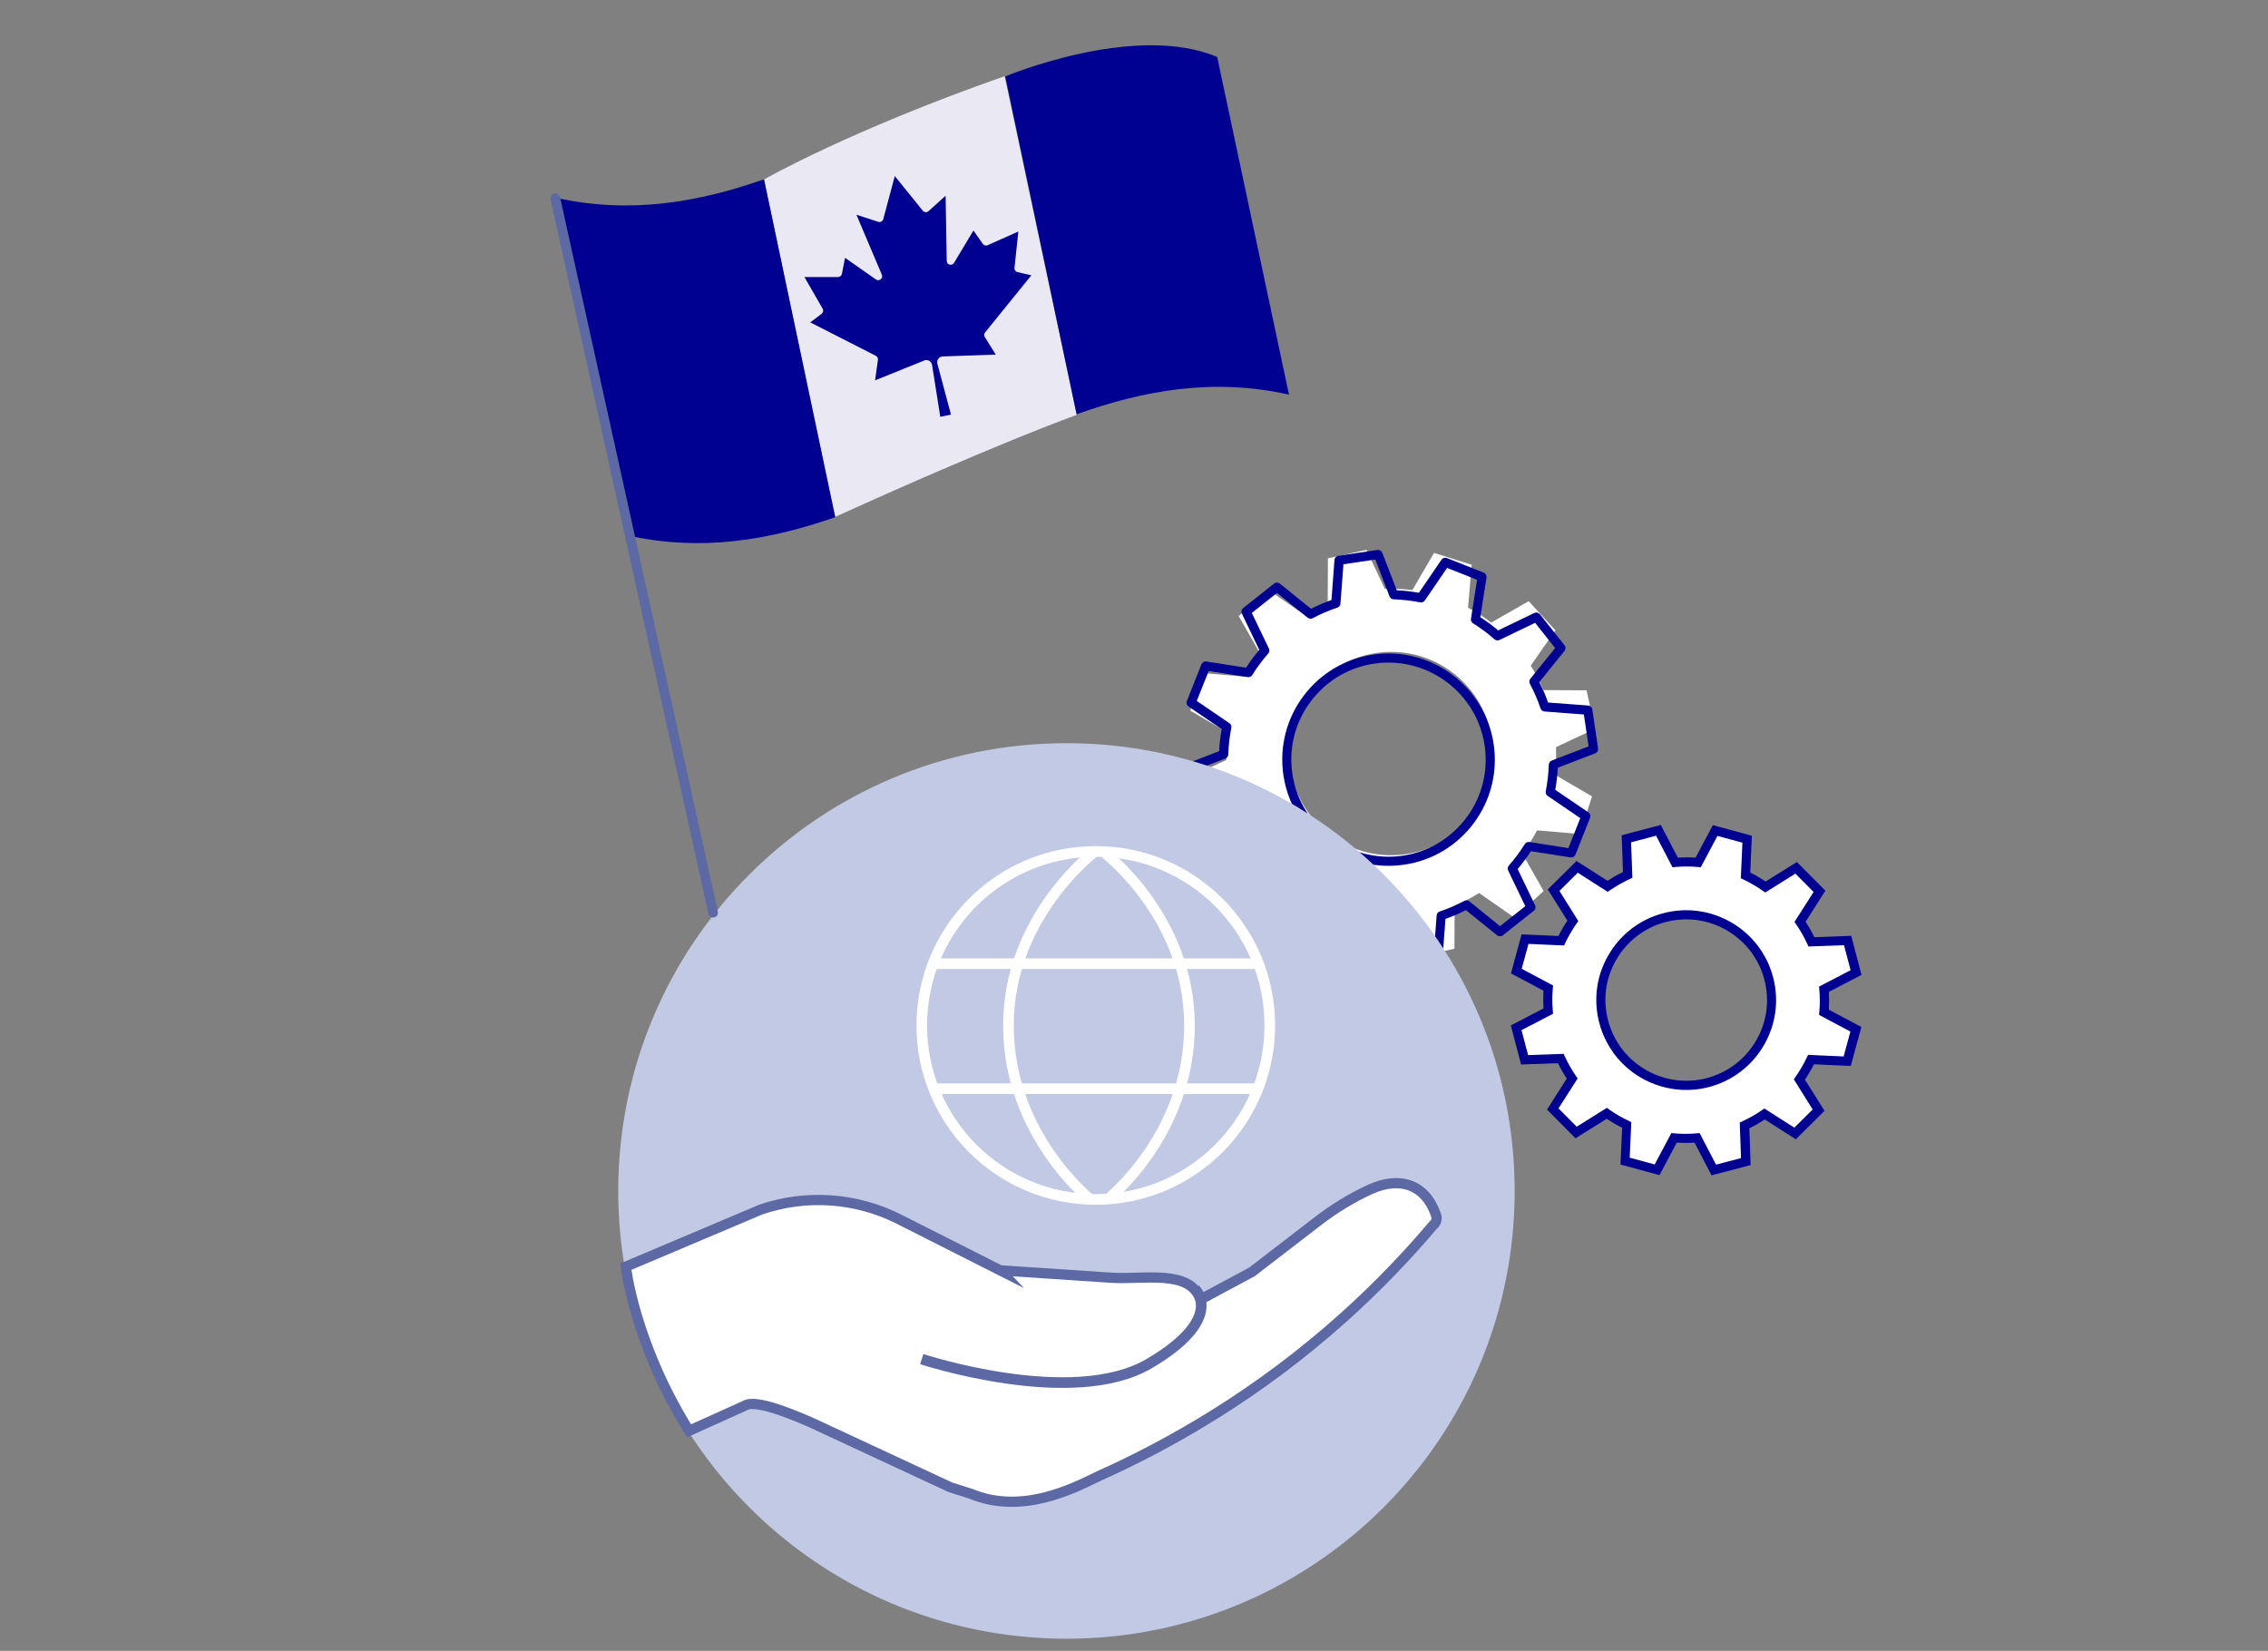 <?xml version="1.0" encoding="UTF-8"?>
<svg id="Calque_1" data-name="Calque 1" xmlns="http://www.w3.org/2000/svg" viewBox="0 0 341.47 248.57">
  <rect x="0" y="0" width="341.47" height="248.57" fill="#808080" stroke="none"/>
  <g>
    <path d="m241.46,153.85c-1.81-6.86,2.29-13.88,9.15-15.68,6.86-1.8,13.89,2.29,15.7,9.15,1.81,6.86-2.29,13.88-9.15,15.68-6.86,1.81-13.89-2.29-15.69-9.15m16.58,22.31l4.83-1.27-.19-5.44c1.06-.49,2.08-1.07,3.02-1.72l4.59,2.92,3.54-3.51-2.89-4.62c.67-.95,1.25-1.95,1.75-3l5.45.24,1.31-4.81-4.81-2.55c.1-1.14.1-2.31,0-3.48l4.84-2.51-1.27-4.82-5.45.19c-.49-1.06-1.07-2.07-1.72-3.02l2.93-4.59-3.51-3.54-4.62,2.89c-.95-.66-1.95-1.25-3-1.75l.24-5.44-4.82-1.31-2.55,4.8c-1.14-.1-2.31-.1-3.48,0l-2.51-4.83-4.83,1.27.19,5.44c-1.06.49-2.08,1.07-3.02,1.72l-4.59-2.92-3.54,3.51,2.89,4.62c-.66.95-1.25,1.95-1.75,3l-5.45-.24-1.31,4.81,4.81,2.55c-.1,1.14-.1,2.3,0,3.47l-4.84,2.51,1.27,4.82,5.45-.19c.49,1.06,1.07,2.07,1.72,3.02l-2.93,4.59,3.51,3.54,4.62-2.89c.95.67,1.95,1.25,3,1.75l-.24,5.44,4.81,1.31,2.55-4.8c1.14.1,2.31.1,3.48,0l2.51,4.83Z" style="fill: #fff;"/>
    <path d="m263.73,143.45c-2.86-3.94-7.96-5.94-12.95-4.62-3.14.83-5.77,2.83-7.41,5.63-1.64,2.8-2.08,6.08-1.25,9.21,1.71,6.48,8.37,10.36,14.86,8.66,3.14-.83,5.77-2.83,7.41-5.63,1.64-2.8,2.08-6.08,1.25-9.21-.39-1.5-1.05-2.85-1.91-4.03m-20.81,15.06c-.96-1.32-1.69-2.83-2.13-4.49-.92-3.49-.43-7.14,1.4-10.26,1.82-3.12,4.75-5.35,8.24-6.27,7.21-1.9,14.63,2.42,16.53,9.64.92,3.49.42,7.13-1.4,10.26-1.82,3.12-4.75,5.35-8.24,6.27-5.55,1.46-11.22-.76-14.41-5.14m-7.49.15l.19.41c.48,1.03,1.04,2.01,1.66,2.92l.26.37-2.88,4.51,2.74,2.76,4.54-2.84.37.26c.91.64,1.89,1.21,2.9,1.69l.41.2-.24,5.35,3.76,1.02,2.51-4.72.45.04c1.1.1,2.23.1,3.36,0l.45-.04,2.47,4.75,3.76-.99-.19-5.35.41-.19c1.03-.48,2.01-1.04,2.92-1.66l.38-.26,4.51,2.88,2.76-2.74-2.84-4.54.26-.37c.64-.92,1.21-1.89,1.69-2.9l.2-.41,5.35.24,1.02-3.75-4.72-2.51.04-.45c.1-1.1.1-2.23,0-3.36l-.04-.45,4.75-2.47-.99-3.76-5.35.19-.19-.41c-.48-1.03-1.04-2.01-1.66-2.92l-.26-.37,2.88-4.51-2.74-2.76-4.54,2.84-.37-.26c-.92-.64-1.89-1.21-2.9-1.69l-.41-.2.24-5.35-3.76-1.02-2.51,4.72-.45-.04c-1.1-.1-2.23-.1-3.36,0l-.45.04-2.47-4.75-3.76.99.19,5.35-.41.19c-1.03.48-2.01,1.04-2.92,1.66l-.38.26-4.51-2.88-2.76,2.74,2.84,4.54-.26.37c-.64.92-1.21,1.89-1.69,2.9l-.2.41-5.35-.24-1.02,3.75,4.72,2.51-.04.45c-.1,1.1-.1,2.23,0,3.36l.04.45-4.75,2.47.99,3.76,5.35-.19Zm-2.51,8.4l2.98-4.67c-.48-.74-.93-1.52-1.32-2.33l-5.55.2-1.55-5.88,4.92-2.56c-.05-.9-.05-1.8,0-2.68l-4.9-2.6,1.6-5.87,5.55.24c.4-.8.85-1.57,1.35-2.31l-2.95-4.7,4.32-4.28,4.67,2.98c.74-.48,1.52-.93,2.33-1.32l-.2-5.54,5.89-1.55,2.56,4.92c.9-.05,1.8-.05,2.68,0l2.6-4.89,5.87,1.6-.24,5.54c.8.4,1.57.85,2.31,1.35l4.71-2.94,4.29,4.32-2.98,4.67c.48.74.93,1.52,1.32,2.33l5.55-.2,1.55,5.88-4.92,2.56c.05.9.05,1.8,0,2.68l4.9,2.6-1.6,5.87-5.55-.25c-.4.8-.85,1.57-1.35,2.31l2.95,4.7-4.32,4.28-4.67-2.98c-.74.48-1.52.93-2.33,1.32l.2,5.54-5.89,1.55-2.56-4.92c-.9.05-1.8.05-2.68,0l-2.6,4.89-5.87-1.6.25-5.54c-.8-.4-1.57-.85-2.31-1.35l-4.71,2.94-4.29-4.32Z" style="fill: #000091;"/>
    <path d="m194.5,116.76c-1.82-8.25,3.4-16.42,11.65-18.24,8.26-1.82,16.43,3.39,18.25,11.65,1.82,8.25-3.39,16.42-11.65,18.24-8.26,1.82-16.43-3.39-18.26-11.65m18.68,27.37l5.81-1.28.03-6.49c1.29-.54,2.52-1.17,3.68-1.9l5.33,3.71,4.39-4.01-3.22-5.64c.84-1.1,1.58-2.27,2.23-3.49l6.48.55,1.79-5.67-5.6-3.27c.18-1.36.23-2.74.18-4.14l5.88-2.76-1.28-5.8-6.5-.03c-.54-1.29-1.17-2.52-1.9-3.68l3.71-5.32-4.02-4.39-5.64,3.22c-1.1-.84-2.27-1.58-3.49-2.23l.55-6.47-5.67-1.79-3.27,5.6c-1.36-.18-2.74-.23-4.14-.18l-2.76-5.88-5.81,1.28-.03,6.49c-1.29.54-2.52,1.17-3.68,1.9l-5.33-3.71-4.39,4.01,3.22,5.64c-.84,1.1-1.58,2.26-2.23,3.49l-6.48-.55-1.79,5.67,5.6,3.27c-.17,1.36-.23,2.74-.18,4.14l-5.88,2.76,1.28,5.81,6.5.03c.54,1.29,1.17,2.52,1.9,3.68l-3.71,5.32,4.01,4.39,5.64-3.22c1.1.84,2.27,1.58,3.49,2.23l-.55,6.47,5.67,1.79,3.27-5.6c1.36.17,2.74.23,4.14.18l2.76,5.88Z" style="fill: #fff;"/>
    <path d="m220.91,105.82c-3.1-4.27-8.41-6.72-13.99-5.9-3.87.57-7.28,2.61-9.61,5.74s-3.3,6.99-2.73,10.85c1.18,7.97,8.63,13.5,16.61,12.33,3.87-.57,7.28-2.61,9.61-5.74,2.33-3.13,3.3-6.99,2.73-10.85-.36-2.41-1.28-4.59-2.62-6.43m-24.81,17.94c-1.47-2.02-2.48-4.4-2.87-7.04-.62-4.23.44-8.44,2.98-11.87,2.55-3.43,6.28-5.66,10.51-6.28,8.73-1.29,16.88,4.76,18.17,13.48.62,4.23-.44,8.44-2.98,11.87-2.55,3.43-6.28,5.66-10.51,6.28-6.09.9-11.91-1.78-15.3-6.45m-10.01-1.86c.04.05.07.12.09.18.43,1.29.97,2.53,1.6,3.7.13.24.1.54-.07.76l-3.73,4.62,3.01,3.8,5.36-2.58c.25-.12.55-.08.75.1,1,.88,2.09,1.69,3.23,2.4.24.15.36.42.32.69l-.92,5.88,4.51,1.78,3.35-4.9c.16-.23.43-.34.7-.29,1.3.26,2.64.41,4,.46.28,0,.52.18.62.44l2.14,5.55,4.8-.71.45-5.93c.02-.28.2-.51.47-.6,1.29-.43,2.54-.97,3.7-1.59.24-.13.54-.1.76.07l4.62,3.73,3.8-3.01-2.58-5.36c-.12-.25-.08-.54.1-.75.89-1.01,1.69-2.09,2.4-3.23.15-.23.42-.36.69-.32l5.88.92,1.79-4.51-4.91-3.35c-.23-.15-.34-.43-.29-.7.26-1.3.41-2.64.46-4,0-.28.18-.52.44-.62l5.55-2.14-.71-4.8-5.93-.45c-.28-.02-.51-.21-.6-.47-.43-1.29-.97-2.53-1.6-3.7-.13-.24-.1-.54.07-.76l3.73-4.62-3.01-3.8-5.36,2.58c-.25.12-.54.08-.75-.1-1.01-.89-2.09-1.69-3.23-2.4-.24-.15-.36-.42-.32-.69l.92-5.87-4.51-1.79-3.35,4.9c-.16.23-.43.34-.7.29-1.29-.26-2.64-.41-4-.46-.28,0-.52-.18-.62-.44l-2.14-5.55-4.8.71-.45,5.93c-.02.28-.2.51-.47.6-1.29.43-2.54.97-3.7,1.59-.24.13-.54.1-.76-.07l-4.62-3.73-3.8,3.01,2.58,5.36c.12.25.08.54-.1.75-.89,1.01-1.7,2.09-2.4,3.23-.15.23-.42.36-.69.32l-5.88-.92-1.79,4.51,4.91,3.35c.23.15.34.43.29.7-.26,1.29-.41,2.64-.46,4,0,.28-.18.52-.44.62l-5.55,2.14.71,4.8,5.93.45c.2.01.39.12.5.28m-3.55,9.66c-.18-.25-.17-.59.02-.84l3.79-4.69c-.5-.98-.95-2.01-1.32-3.08l-6.03-.45c-.32-.02-.58-.27-.63-.58l-.87-5.88c-.05-.32.13-.63.43-.74l5.64-2.18c.05-1.12.18-2.24.38-3.32l-4.99-3.4c-.27-.18-.37-.52-.25-.82l2.19-5.53c.12-.3.43-.48.74-.43l5.98.93c.6-.93,1.27-1.83,1.99-2.68l-2.62-5.45c-.14-.29-.06-.64.19-.84l4.66-3.69c.25-.2.61-.2.86,0l4.7,3.79c.98-.5,2.01-.95,3.08-1.32l.45-6.03c.02-.32.27-.58.58-.63l5.88-.87c.32-.05.62.13.74.43l2.18,5.64c1.13.05,2.24.18,3.33.38l3.4-4.98c.18-.27.52-.37.82-.25l5.53,2.19c.3.12.48.43.43.74l-.93,5.97c.93.6,1.83,1.27,2.68,1.99l5.45-2.62c.29-.14.64-.06.84.19l3.7,4.66c.2.25.2.61,0,.86l-3.79,4.7c.5.98.95,2.01,1.32,3.07l6.03.45c.32.02.58.27.63.58l.87,5.88c.05.32-.13.63-.43.74l-5.64,2.17c-.05,1.13-.18,2.24-.38,3.32l4.99,3.4c.26.18.37.52.25.82l-2.19,5.53c-.12.3-.43.48-.74.43l-5.98-.93c-.6.93-1.27,1.83-1.99,2.68l2.62,5.45c.14.29.06.64-.19.84l-4.66,3.69c-.25.2-.61.2-.86,0l-4.7-3.79c-.98.5-2.01.94-3.08,1.32l-.45,6.02c-.02.32-.27.58-.58.63l-5.89.87c-.32.05-.62-.13-.74-.43l-2.18-5.64c-1.12-.05-2.24-.18-3.33-.38l-3.4,4.98c-.18.27-.52.37-.82.25l-5.53-2.19c-.3-.12-.48-.43-.43-.74l.93-5.97c-.94-.6-1.84-1.27-2.68-1.99l-5.45,2.62c-.29.14-.64.06-.84-.19l-3.7-4.66s-.01-.02-.02-.02" style="fill: #000091;"/>
    <path d="m93.08,179.32c0,37.23,30.21,67.42,67.49,67.42s67.48-30.18,67.48-67.42-30.21-67.42-67.48-67.42-67.49,30.18-67.49,67.42" style="fill: #c1c9e4;"/>
    <path d="m150.59,191.27l16.61,1.11c4.89.35,11.95-1.35,13.54,3.29l7.75-4.16,9.94-7.65c2.44-1.88,5.07-3.49,7.86-4.77,4.39-2.01,8.31-.84,9.93,3.89.19.55,0,1.16-.46,1.51-3.77,4.46-8.21,9.15-13.4,13.81-13.08,11.75-26.35,19.21-37.01,23.99-3.88,1.89-11.47,5.78-19.12,2.65-.16-.07-3-.94-3.16-1.01l-20.33-9.46c-1.96-.89-8.23-3.66-10.27-2.97l-8.72,3.94c-8.28-13.27-9.52-24.72-9.52-24.72l20.33-8.6c6.84-2.33,14.32-1.81,20.77,1.44l15.27,7.72Z" style="fill: #fff;"/>
    <path d="m150.59,191.27l16.61,1.11c4.89.35,11.95-1.35,13.54,3.29l7.75-4.16,9.94-7.65c2.44-1.88,5.07-3.49,7.86-4.77,4.39-2.01,8.31-.84,9.93,3.89.19.55,0,1.16-.46,1.51-3.77,4.46-8.21,9.15-13.4,13.81-13.08,11.75-26.35,19.21-37.01,23.99-3.88,1.89-11.47,5.78-19.12,2.65-.16-.07-3-.94-3.16-1.01l-20.33-9.46c-1.96-.89-8.23-3.66-10.27-2.97l-8.72,3.94c-8.28-13.27-9.52-24.72-9.52-24.72l20.33-8.6c6.84-2.33,14.32-1.81,20.77,1.44l15.27,7.72Z" style="fill: none; stroke: #5c69a4; stroke-miterlimit: 10; stroke-width: 1.54px;"/>
    <path d="m138.78,204.64s22.68,7.48,34.24.68c11.56-6.8,6.92-11.2,6.92-11.2" style="fill: none; stroke: #5c69a4; stroke-miterlimit: 10; stroke-width: 1.6px;"/>
    <path d="m164.98,180.6c14.47,0,26.2-11.73,26.2-26.2s-11.73-26.2-26.2-26.2-26.2,11.73-26.2,26.2,11.73,26.2,26.2,26.2Z" style="fill: none; stroke: #fff; stroke-width: 1.6px;"/>
    <path d="m164.98,128.1s-13.15,9.75-13.15,26.31,12.47,26.31,12.47,26.31" style="fill: none; stroke: #fff; stroke-width: 1.6px;"/>
    <path d="m165.94,128.1s13.15,9.75,13.15,26.31-12.47,26.31-12.47,26.31" style="fill: none; stroke: #fff; stroke-width: 1.6px;"/>
  </g>
  <line x1="140.49" y1="145.1" x2="189.25" y2="145.1" style="fill: none; stroke: #fff; stroke-width: 1.6px;"/>
  <line x1="140.72" y1="163.93" x2="189.25" y2="163.93" style="fill: none; stroke: #fff; stroke-width: 1.6px;"/>
  <g>
    <path d="m115.03,27.02s12.82-7.35,36.23-15.55l10.84,51s-11.82,4.21-36.4,15.38l-10.67-50.82Z" style="fill: #eae8f3;"/>
    <path d="m143.17,62.4l-2.04-7.64c-.12-.47.16-.94.62-1.06.06-.02.12-.03.19-.03l7.98-.28-1.65-2.64c-.14-.22-.12-.49.04-.69l6.97-8.61-2.09-.48c-.29-.07-.49-.34-.45-.64l.58-5.47-4.63,2.06c-.26.11-.56.03-.72-.2l-1.41-2.01-2.92,4.87c-.17.28-.54.37-.82.2-.17-.11-.28-.29-.28-.5l-.17-9.81-2.57,2.32c-.24.22-.62.2-.84-.04,0,0-.02-.02-.03-.03l-4.21-5.21-1.73,6.47c-.08.32-.41.51-.72.43-.01,0-.03,0-.04-.01l-3.29-1.07,3.83,9.03c.13.3-.01.65-.32.78-.19.08-.4.06-.57-.06l-4.65-3.26-.47,2.41c-.05.28-.3.48-.58.48h-5.07s2.75,4.77,2.75,4.77c.15.26.08.59-.16.77l-1.71,1.29,9.87,5.03c.23.12.36.36.32.61l-.43,3.09,7.4-2.99c.44-.18.95.04,1.13.49.02.06.04.12.05.18l1.24,7.81,1.61-.34Z" style="fill: #000091;"/>
    <path d="m151.34,11.51s19.47-8.19,31.92-2.93c3.6,16.95,7.2,33.89,10.81,50.84-11.41-2.56-21.87-.64-31.97,2.95l-10.75-50.86Z" style="fill: #000091;"/>
    <path d="m125.76,77.87c-9.91,3.45-20.17,5.24-31.34,2.73l-10.81-50.84c11.2,2.52,21.49.71,31.42-2.76" style="fill: #000091;"/>
    <line x1="83.61" y1="29.85" x2="107.37" y2="137.42" style="fill: none; stroke: #5c69a4; stroke-linecap: round; stroke-width: 1.46px;"/>
  </g>
</svg>